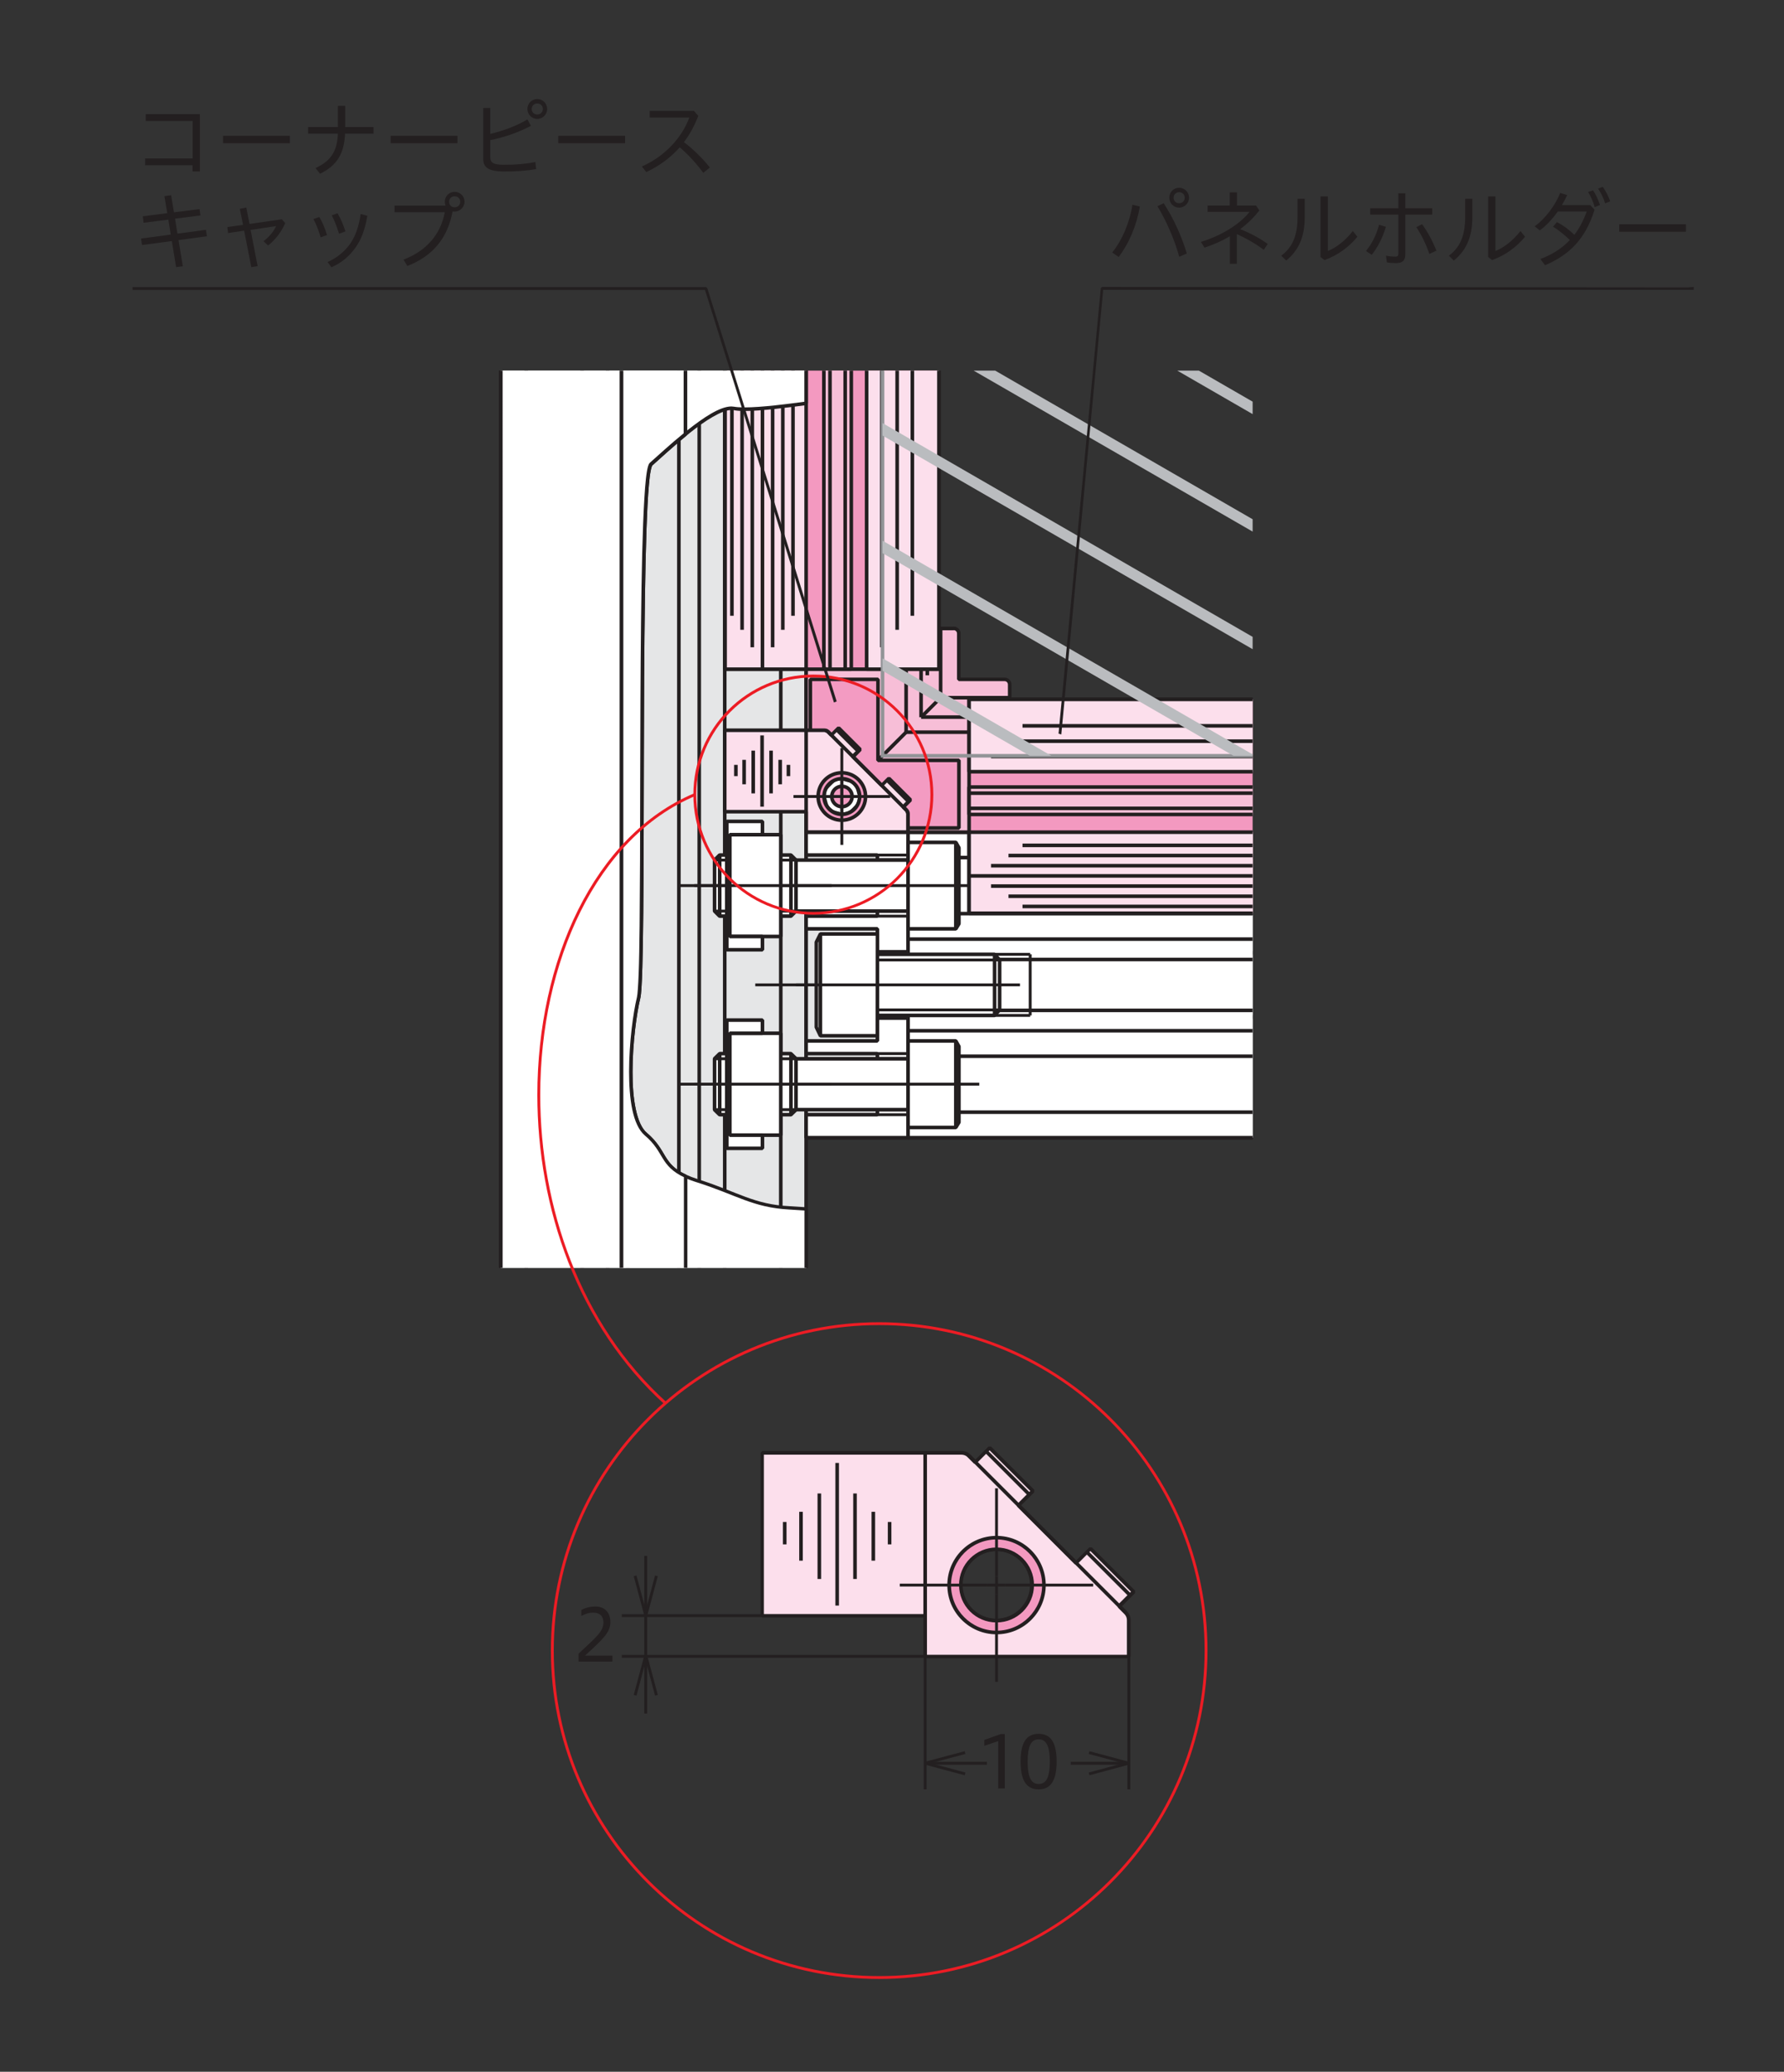 <?xml version="1.0" encoding="UTF-8"?>
<svg id="_レイヤー_1" data-name="レイヤー 1" xmlns="http://www.w3.org/2000/svg" xmlns:xlink="http://www.w3.org/1999/xlink" viewBox="0 0 149 173">
  <rect x="0" y="0" width="149" height="173" fill="#333333" stroke="none"/>
  <defs>
    <style>
      .cls-1 {
        fill: #929497;
      }

      .cls-1, .cls-2, .cls-3, .cls-4, .cls-5, .cls-6, .cls-7, .cls-8, .cls-9, .cls-10, .cls-11, .cls-12 {
        stroke-width: 0px;
      }

      .cls-2 {
        fill: #f399c0;
      }

      .cls-3 {
        fill: #f39bc2;
      }

      .cls-13 {
        clip-path: url(#clippath-2);
      }

      .cls-4 {
        fill: #ec1c24;
      }

      .cls-5 {
        fill: none;
      }

      .cls-14 {
        clip-path: url(#clippath-1);
      }

      .cls-6 {
        fill: #fff;
      }

      .cls-7 {
        fill: #231f20;
      }

      .cls-15 {
        clip-path: url(#clippath);
      }

      .cls-8 {
        fill: #f7bed7;
      }

      .cls-9 {
        fill: #e5e6e7;
      }

      .cls-10 {
        fill: #fcdfec;
      }

      .cls-11 {
        fill: #babcbf;
      }

      .cls-12 {
        fill: #f7c0d8;
      }
    </style>
    <clipPath id="clippath">
      <rect class="cls-5" x="39.82" y="30.95" width="64.8" height="74.92"/>
    </clipPath>
    <clipPath id="clippath-1">
      <rect class="cls-5" x="39.82" y="30.95" width="64.8" height="74.92"/>
    </clipPath>
    <clipPath id="clippath-2">
      <rect class="cls-5" x="39.82" y="30.95" width="64.8" height="74.92"/>
    </clipPath>
  </defs>
  <g class="cls-15">
    <rect class="cls-9" x="41.82" y="30.95" width="25.51" height="74.92"/>
    <polyline class="cls-7" points="67.18 30.1 67.18 111.86 41.97 111.86 41.97 30.1 41.67 30.1 41.67 112.01 41.82 112.16 67.33 112.16 67.48 112.01 67.48 30.1 67.18 30.1"/>
    <rect class="cls-7" x="43.8" y="30.95" width=".3" height="74.92"/>
    <rect class="cls-7" x="48.47" y="30.95" width=".3" height="74.92"/>
    <rect class="cls-7" x="50.6" y="30.95" width=".3" height="74.92"/>
    <rect class="cls-7" x="52.3" y="30.95" width=".3" height="74.92"/>
    <rect class="cls-7" x="56.55" y="30.95" width=".3" height="74.92"/>
    <rect class="cls-7" x="58.25" y="30.95" width=".3" height="74.92"/>
    <rect class="cls-7" x="60.38" y="30.95" width=".3" height="74.92"/>
    <rect class="cls-7" x="65.06" y="30.95" width=".3" height="74.92"/>
  </g>
  <rect class="cls-6" x="75.84" y="69.49" width="28.78" height="25.51"/>
  <polyline class="cls-7" points="104.62 94.85 75.99 94.85 75.99 69.64 104.62 69.64 104.62 69.34 75.84 69.34 75.69 69.49 75.69 95 75.84 95.15 104.62 95.15 104.62 94.85"/>
  <rect class="cls-7" x="75.84" y="84.77" width="28.78" height=".3"/>
  <rect class="cls-7" x="75.84" y="79.41" width="28.78" height=".3"/>
  <rect class="cls-6" x="75.84" y="69.49" width="28.78" height="25.51"/>
  <polyline class="cls-7" points="104.62 69.34 75.84 69.34 75.69 69.49 75.69 95 75.84 95.15 104.62 95.15 104.62 94.85 75.99 94.85 75.99 69.64 104.62 69.64 104.62 69.34"/>
  <rect class="cls-7" x="85.92" y="79.69" width=".24" height="5.1"/>
  <rect class="cls-7" x="75.84" y="79.97" width="10.2" height=".3"/>
  <rect class="cls-7" x="75.84" y="84.22" width="10.2" height=".3"/>
  <rect class="cls-7" x="75.84" y="79.57" width="10.2" height=".24"/>
  <rect class="cls-7" x="75.84" y="84.67" width="10.2" height=".24"/>
  <rect class="cls-7" x="75.84" y="92.72" width="28.78" height=".3"/>
  <rect class="cls-7" x="75.84" y="88.05" width="28.78" height=".3"/>
  <rect class="cls-7" x="75.84" y="85.92" width="28.78" height=".3"/>
  <rect class="cls-7" x="86.04" y="84.22" width="18.58" height=".3"/>
  <rect class="cls-7" x="75.84" y="76.14" width="28.78" height=".3"/>
  <rect class="cls-7" x="75.84" y="71.46" width="28.78" height=".3"/>
  <rect class="cls-7" x="86.04" y="79.97" width="18.58" height=".3"/>
  <rect class="cls-7" x="75.84" y="78.27" width="28.78" height=".3"/>
  <path class="cls-8" d="m79.66,52.48h-11.91c-.23,0-.42.19-.42.43v16.58h16.58c.23,0,.42-.19.42-.43v-11.9c0-.24-.19-.43-.42-.43h-3.83v-3.83c0-.24-.19-.43-.43-.43"/>
  <path class="cls-7" d="m79.66,52.48v-.15h-11.91c-.32,0-.57.26-.57.58v16.58l.15.15h16.58c.32,0,.57-.26.57-.58v-11.9c0-.32-.26-.58-.57-.58h-3.68v-3.68c0-.32-.26-.58-.58-.58v.3c.15,0,.28.12.28.28v3.83l.15.15h3.83c.15,0,.27.12.27.28v11.9c0,.15-.12.28-.27.28h-16.43v-16.43c0-.15.12-.28.27-.28h11.91v-.15"/>
  <polyline class="cls-3" points="67.68 69.14 67.68 56.73 73.33 56.73 73.33 63.49 80.09 63.49 80.09 69.14 67.68 69.14"/>
  <polyline class="cls-7" points="67.83 69.14 67.83 56.88 73.18 56.88 73.18 63.49 73.33 63.64 79.94 63.64 79.94 68.99 67.68 68.99 67.68 69.29 80.09 69.29 80.24 69.14 80.24 63.49 80.09 63.34 73.48 63.34 73.48 56.73 73.33 56.58 67.68 56.58 67.53 56.73 67.53 69.14 67.83 69.14"/>
  <rect class="cls-7" x="75.68" y="60.99" width="8.66" height=".3"/>
  <rect class="cls-7" x="78.56" y="58.11" width="5.78" height=".3"/>
  <rect class="cls-7" x="75.53" y="52.48" width=".3" height="8.66"/>
  <rect class="cls-7" x="78.41" y="52.48" width=".3" height="5.78"/>
  <path class="cls-6" d="m68.7,66.08l.43,1.61,1.61.43,1.18-1.18-.43-1.61-1.61-.43-1.18,1.18m.76.43c0-.47.38-.85.85-.85s.85.38.85.85-.38.85-.85.85-.85-.38-.85-.85Z"/>
  <path class="cls-7" d="m68.7,66.08l-.14.04.43,1.61.11.11,1.61.43.14-.04,1.18-1.18.04-.15-.43-1.61-.11-.11-1.61-.43-.14.04-1.18,1.18-.04.15.14-.04.11.11,1.12-1.12,1.45.39.39,1.44-1.06,1.06-1.45-.39-.41-1.53-.14.04.11.11-.11-.11m.76.43h.15c0-.38.31-.7.7-.7.39,0,.7.31.7.7s-.31.7-.7.7c-.39,0-.7-.31-.7-.7h-.3c0,.55.45,1,1,1s1-.45,1-1-.45-1-1-1c-.55,0-1,.45-1,1h.15Z"/>
  <rect class="cls-7" x="70.1" y="66.39" width=".42" height=".24"/>
  <rect class="cls-7" x="70.19" y="66.3" width=".24" height=".43"/>
  <rect class="cls-7" x="70.52" y="66.39" width="3.19" height=".24"/>
  <rect class="cls-7" x="70.19" y="66.72" width=".24" height="3.19"/>
  <rect class="cls-7" x="66.91" y="66.39" width="3.19" height=".24"/>
  <rect class="cls-7" x="70.19" y="63.11" width=".24" height="3.19"/>
  <rect class="cls-7" x="76.93" y="59.73" width="7.4" height=".3"/>
  <polyline class="cls-7" points="75.58 61.03 73.22 63.38 73.44 63.6 75.79 61.24"/>
  <rect class="cls-7" x="76.78" y="52.48" width=".3" height="7.41"/>
  <polyline class="cls-7" points="78.45 58.16 76.83 59.78 77.04 59.99 78.66 58.37"/>
  <polyline class="cls-7" points="67.57 69.04 67.23 69.38 67.44 69.59 67.78 69.25"/>
  <rect class="cls-7" x="68.46" y="53.24" width=".3" height="2.64"/>
  <rect class="cls-7" x="69.31" y="53.84" width=".3" height="1.36"/>
  <rect class="cls-7" x="70.07" y="54.01" width=".3" height=".6"/>
  <rect class="cls-7" x="80.98" y="68.27" width="2.64" height=".3"/>
  <rect class="cls-7" x="81.58" y="67.42" width="1.36" height=".3"/>
  <rect class="cls-7" x="81.75" y="66.66" width=".59" height=".3"/>
  <rect class="cls-7" x="77.3" y="54.27" width=".3" height="2.12"/>
  <rect class="cls-7" x="77.81" y="54.86" width=".3" height=".94"/>
  <rect class="cls-7" x="80.81" y="59.13" width="2.12" height=".3"/>
  <rect class="cls-7" x="81.41" y="58.62" width=".93" height=".3"/>
  <rect class="cls-9" x="67.33" y="69.49" width="8.5" height="25.51"/>
  <polyline class="cls-7" points="67.33 69.49 67.33 69.64 75.69 69.64 75.69 94.85 67.48 94.85 67.48 69.49 67.33 69.49 67.33 69.64 67.33 69.49 67.18 69.49 67.18 95 67.33 95.15 75.84 95.15 75.99 95 75.99 69.49 75.84 69.34 67.33 69.34 67.18 69.49 67.33 69.49"/>
  <polyline class="cls-6" points="67.33 86.92 73.28 86.92 73.28 85.01 75.84 85.01 75.84 88.41 73.28 88.41 73.28 87.98 67.33 87.98 67.33 86.92"/>
  <polyline class="cls-7" points="67.33 86.92 67.33 87.07 73.28 87.07 73.43 86.92 73.43 85.16 75.69 85.16 75.69 88.26 73.43 88.26 73.43 87.98 73.28 87.83 67.48 87.83 67.48 86.92 67.33 86.92 67.33 87.07 67.33 86.92 67.18 86.92 67.18 87.98 67.33 88.13 73.13 88.13 73.13 88.41 73.28 88.56 75.84 88.56 75.99 88.41 75.99 85.01 75.84 84.86 73.28 84.86 73.13 85.01 73.13 86.77 67.33 86.77 67.18 86.92 67.33 86.92"/>
  <polyline class="cls-6" points="75.84 95 67.33 95 67.33 93.08 73.28 93.08 73.28 92.66 75.84 92.66 75.84 95"/>
  <polyline class="cls-7" points="75.84 95 75.84 94.85 67.48 94.85 67.48 93.23 73.28 93.23 73.43 93.08 73.43 92.81 75.69 92.81 75.69 95 75.84 95 75.84 94.85 75.84 95 75.99 95 75.99 92.66 75.84 92.51 73.28 92.51 73.13 92.66 73.13 92.93 67.33 92.93 67.18 93.08 67.18 95 67.33 95.15 75.84 95.15 75.99 95 75.84 95"/>
  <polyline class="cls-6" points="67.33 77.56 73.28 77.56 73.28 79.48 75.84 79.48 75.84 76.08 73.28 76.08 73.28 76.5 67.33 76.5 67.33 77.56"/>
  <polyline class="cls-7" points="67.33 77.56 67.33 77.71 73.13 77.71 73.13 79.48 73.28 79.63 75.84 79.63 75.99 79.48 75.99 76.08 75.84 75.93 73.28 75.93 73.13 76.08 73.13 76.35 67.33 76.35 67.18 76.5 67.18 77.56 67.33 77.71 67.33 77.56 67.48 77.56 67.48 76.65 73.28 76.65 73.43 76.5 73.43 76.23 75.69 76.23 75.69 79.33 73.43 79.33 73.43 77.56 73.28 77.41 67.33 77.41 67.33 77.56 67.48 77.56 67.33 77.56"/>
  <polyline class="cls-6" points="75.84 69.49 67.33 69.49 67.33 71.4 73.28 71.4 73.28 71.82 75.84 71.82 75.84 69.49"/>
  <polyline class="cls-7" points="75.84 69.49 75.84 69.34 67.33 69.34 67.18 69.49 67.18 71.4 67.33 71.55 73.13 71.55 73.13 71.82 73.28 71.97 75.84 71.97 75.99 71.82 75.99 69.49 75.84 69.34 75.84 69.49 75.69 69.49 75.69 71.67 73.43 71.67 73.43 71.4 73.28 71.25 67.48 71.25 67.48 69.64 75.84 69.64 75.84 69.49 75.69 69.49 75.84 69.49"/>
  <rect class="cls-7" x="63.08" y="82.12" width="17.01" height=".24"/>
  <rect class="cls-7" x="63.27" y="73.83" width="16.82" height=".24"/>
  <rect class="cls-7" x="73.13" y="71.4" width=".3" height="5.1"/>
  <rect class="cls-7" x="73.28" y="71.28" width="2.55" height=".24"/>
  <rect class="cls-7" x="73.28" y="76.38" width="2.55" height=".24"/>
  <rect class="cls-7" x="63.27" y="90.41" width="16.82" height=".24"/>
  <rect class="cls-7" x="73.13" y="87.98" width=".3" height="5.1"/>
  <rect class="cls-7" x="73.28" y="87.86" width="2.55" height=".24"/>
  <rect class="cls-7" x="73.28" y="92.96" width="2.55" height=".24"/>
  <rect class="cls-7" x="73.13" y="77.56" width=".3" height="9.35"/>
  <polyline class="cls-6" points="73.28 84.79 83.07 84.79 83.49 84.33 83.49 80.16 83.07 79.69 73.28 79.69 73.28 84.79"/>
  <polyline class="cls-7" points="73.28 84.79 73.28 84.94 83.07 84.94 83.18 84.89 83.6 84.43 83.64 84.33 83.64 80.16 83.6 80.06 83.18 79.59 83.07 79.54 73.28 79.54 73.13 79.69 73.13 84.79 73.28 84.94 73.28 84.79 73.43 84.79 73.43 79.84 83 79.84 83.34 80.22 83.34 84.27 83 84.64 73.28 84.64 73.28 84.79 73.43 84.79 73.28 84.79"/>
  <rect class="cls-7" x="73.28" y="80.04" width="10.2" height=".24"/>
  <rect class="cls-7" x="73.28" y="84.21" width="10.2" height=".24"/>
  <polyline class="cls-6" points="68.18 78.66 68.18 85.79 68.52 86.49 73.28 86.49 73.28 77.99 68.52 77.99 68.18 78.66"/>
  <polyline class="cls-7" points="68.18 78.66 68.03 78.66 68.03 85.79 68.05 85.85 68.39 86.56 68.52 86.64 73.28 86.64 73.43 86.49 73.43 77.99 73.28 77.84 68.52 77.84 68.39 77.92 68.05 78.6 68.03 78.66 68.18 78.66 68.32 78.73 68.62 78.14 73.14 78.14 73.13 86.34 68.62 86.34 68.33 85.75 68.33 78.66 68.18 78.66 68.32 78.73 68.18 78.66"/>
  <rect class="cls-7" x="68.37" y="77.99" width=".3" height="8.5"/>
  <rect class="cls-7" x="66.48" y="82.12" width="18.71" height=".24"/>
  <rect class="cls-7" x="82.92" y="79.69" width=".3" height="5.1"/>
  <rect class="cls-6" x="66.48" y="88.41" width="9.35" height="4.25"/>
  <polyline class="cls-7" points="66.48 88.41 66.48 88.56 75.69 88.56 75.69 92.51 66.63 92.51 66.63 88.41 66.48 88.41 66.48 88.56 66.48 88.41 66.33 88.41 66.33 92.66 66.48 92.81 75.84 92.81 75.99 92.66 75.99 88.41 75.84 88.26 66.48 88.26 66.33 88.41 66.48 88.41"/>
  <polyline class="cls-6" points="79.83 94.15 80.09 93.72 80.09 87.38 79.83 86.92 75.84 86.92 75.84 94.15 79.83 94.15"/>
  <polyline class="cls-7" points="79.83 94.15 79.96 94.22 80.22 93.79 80.24 93.72 80.24 87.38 80.22 87.31 79.96 86.85 79.83 86.77 75.84 86.77 75.69 86.92 75.69 94.15 75.84 94.3 79.83 94.3 79.96 94.22 79.83 94.15 79.83 94 75.99 94 75.99 87.07 79.74 87.07 79.94 87.42 79.94 93.68 79.7 94.07 79.83 94.15 79.83 94 79.83 94.15"/>
  <rect class="cls-7" x="79.68" y="86.92" width=".3" height="7.23"/>
  <polyline class="cls-6" points="60.11 93.08 59.68 92.66 59.68 88.41 60.11 87.98 66.06 87.98 66.48 88.41 66.48 92.66 66.06 93.08 60.11 93.08"/>
  <polyline class="cls-7" points="60.11 93.08 60.21 92.98 59.83 92.6 59.83 88.47 60.17 88.13 66 88.13 66.33 88.47 66.33 92.6 66 92.93 60.11 92.93 60.11 93.08 60.21 92.98 60.11 93.08 60.11 93.23 66.06 93.23 66.16 93.19 66.59 92.77 66.63 92.66 66.63 88.41 66.59 88.3 66.16 87.88 66.06 87.83 60.11 87.83 60 87.88 59.57 88.3 59.53 88.41 59.53 92.66 59.57 92.77 60 93.19 60.11 93.23 60.11 93.08"/>
  <rect class="cls-7" x="59.68" y="88.29" width="6.8" height=".24"/>
  <rect class="cls-7" x="59.68" y="92.54" width="6.8" height=".24"/>
  <rect class="cls-7" x="65.91" y="87.98" width=".3" height="5.1"/>
  <rect class="cls-7" x="59.96" y="87.98" width=".3" height="5.1"/>
  <rect class="cls-7" x="57.98" y="90.41" width="23.81" height=".24"/>
  <rect class="cls-6" x="66.48" y="71.82" width="9.35" height="4.25"/>
  <polyline class="cls-7" points="66.48 71.82 66.48 71.97 75.69 71.97 75.69 75.93 66.63 75.93 66.63 71.82 66.48 71.82 66.48 71.97 66.48 71.82 66.33 71.82 66.33 76.08 66.48 76.23 75.84 76.23 75.99 76.08 75.99 71.82 75.84 71.67 66.48 71.67 66.33 71.82 66.48 71.82"/>
  <polyline class="cls-6" points="79.83 77.56 80.09 77.13 80.09 70.8 79.83 70.34 75.84 70.34 75.84 77.56 79.83 77.56"/>
  <polyline class="cls-7" points="79.83 77.56 79.96 77.64 80.22 77.21 80.24 77.13 80.24 70.8 80.22 70.72 79.96 70.26 79.83 70.19 75.84 70.19 75.69 70.34 75.69 77.56 75.84 77.71 79.83 77.71 79.96 77.64 79.83 77.56 79.83 77.41 75.99 77.41 75.99 70.49 79.74 70.49 79.94 70.84 79.94 77.09 79.7 77.49 79.83 77.56 79.83 77.41 79.83 77.56"/>
  <rect class="cls-7" x="79.68" y="70.34" width=".3" height="7.23"/>
  <polyline class="cls-6" points="60.11 76.5 59.68 76.08 59.68 71.82 60.11 71.4 66.06 71.4 66.48 71.82 66.48 76.08 66.06 76.5 60.11 76.5"/>
  <polyline class="cls-7" points="60.11 76.5 60.21 76.4 59.83 76.01 59.83 71.89 60.17 71.55 66 71.55 66.33 71.89 66.33 76.01 66 76.35 60.11 76.35 60.11 76.5 60.21 76.4 60.11 76.5 60.11 76.65 66.06 76.65 66.16 76.61 66.59 76.18 66.63 76.08 66.63 71.82 66.59 71.72 66.16 71.29 66.06 71.25 60.11 71.25 60 71.29 59.57 71.72 59.53 71.82 59.53 76.08 59.57 76.18 60 76.61 60.11 76.65 60.11 76.5"/>
  <rect class="cls-7" x="59.68" y="71.7" width="6.8" height=".24"/>
  <rect class="cls-7" x="59.68" y="75.96" width="6.8" height=".24"/>
  <rect class="cls-7" x="65.91" y="71.4" width=".3" height="5.1"/>
  <rect class="cls-7" x="59.96" y="71.4" width=".3" height="5.1"/>
  <rect class="cls-7" x="57.98" y="73.83" width="23.81" height=".24"/>
  <rect class="cls-6" x="60.95" y="86.28" width="4.25" height="8.51"/>
  <polyline class="cls-7" points="60.95 86.28 60.95 86.43 65.06 86.43 65.06 94.64 61.1 94.64 61.1 86.28 60.95 86.28 60.95 86.43 60.95 86.28 60.8 86.28 60.8 94.79 60.95 94.94 65.21 94.94 65.36 94.79 65.36 86.28 65.21 86.13 60.95 86.13 60.8 86.28 60.95 86.28"/>
  <rect class="cls-7" x="56.7" y="90.41" width="12.76" height=".24"/>
  <rect class="cls-6" x="60.95" y="69.7" width="4.25" height="8.5"/>
  <polyline class="cls-7" points="60.95 69.7 60.95 69.85 65.06 69.85 65.06 78.05 61.1 78.05 61.1 69.7 60.95 69.7 60.95 69.85 60.95 69.7 60.8 69.7 60.8 78.2 60.95 78.35 65.21 78.35 65.36 78.2 65.36 69.7 65.21 69.55 60.95 69.55 60.8 69.7 60.95 69.7"/>
  <rect class="cls-7" x="56.7" y="73.83" width="12.76" height=".24"/>
  <polyline class="cls-6" points="63.68 69.7 63.68 68.59 60.7 68.59 60.7 79.31 63.68 79.31 63.68 78.2 60.95 78.2 60.95 69.7 63.68 69.7"/>
  <polyline class="cls-7" points="63.68 69.7 63.83 69.7 63.83 68.59 63.68 68.44 60.7 68.44 60.55 68.59 60.55 79.31 60.7 79.46 63.68 79.46 63.83 79.31 63.83 78.2 63.68 78.05 61.1 78.05 61.1 69.85 63.68 69.85 63.83 69.7 63.68 69.7 63.68 69.55 60.95 69.55 60.8 69.7 60.8 78.2 60.95 78.35 63.53 78.35 63.53 79.16 60.85 79.16 60.85 68.74 63.53 68.74 63.53 69.7 63.68 69.7 63.68 69.55 63.68 69.7"/>
  <polyline class="cls-6" points="63.68 86.28 63.68 85.18 60.7 85.18 60.7 95.89 63.68 95.89 63.68 94.79 60.95 94.79 60.95 86.28 63.68 86.28"/>
  <polyline class="cls-7" points="63.68 86.28 63.83 86.28 63.83 85.18 63.68 85.03 60.7 85.03 60.55 85.18 60.55 95.89 60.7 96.04 63.68 96.04 63.83 95.89 63.83 94.79 63.68 94.64 61.1 94.64 61.1 86.43 63.68 86.43 63.83 86.28 63.68 86.28 63.68 86.13 60.95 86.13 60.8 86.28 60.8 94.79 60.95 94.94 63.53 94.94 63.53 95.74 60.85 95.74 60.85 85.33 63.53 85.33 63.53 86.28 63.68 86.28 63.68 86.13 63.68 86.28"/>
  <rect class="cls-2" x="80.94" y="58.4" width="23.68" height="17.86"/>
  <polyline class="cls-7" points="104.62 58.25 80.94 58.25 80.79 58.4 80.79 76.26 80.94 76.41 104.62 76.41 104.62 76.11 81.09 76.11 81.09 58.55 104.62 58.55 104.62 58.25"/>
  <rect class="cls-10" x="80.94" y="58.4" width="23.68" height="6.04"/>
  <polyline class="cls-7" points="104.62 58.25 80.94 58.25 80.79 58.4 80.79 64.44 80.94 64.59 104.62 64.59 104.62 64.29 81.09 64.29 81.09 58.55 104.62 58.55 104.62 58.25"/>
  <rect class="cls-10" x="80.94" y="69.49" width="23.68" height="6.77"/>
  <polyline class="cls-7" points="104.62 76.11 81.09 76.11 81.09 69.64 104.62 69.64 104.62 69.34 80.94 69.34 80.79 69.49 80.79 76.26 80.94 76.41 104.62 76.41 104.62 76.11"/>
  <rect class="cls-12" x="80.94" y="65.72" width="23.68" height="2.3"/>
  <polyline class="cls-7" points="104.62 67.86 81.09 67.86 81.09 65.87 104.62 65.87 104.62 65.57 80.94 65.57 80.79 65.72 80.79 68.01 80.94 68.16 104.62 68.16 104.62 67.86"/>
  <rect class="cls-7" x="80.94" y="66.08" width="23.68" height=".3"/>
  <rect class="cls-7" x="80.94" y="67.35" width="23.68" height=".3"/>
  <rect class="cls-7" x="80.94" y="72.99" width="23.68" height=".3"/>
  <rect class="cls-7" x="84.23" y="71.29" width="20.39" height=".3"/>
  <rect class="cls-7" x="82.77" y="72.14" width="21.85" height=".3"/>
  <rect class="cls-7" x="82.77" y="73.84" width="21.85" height=".3"/>
  <rect class="cls-7" x="84.23" y="74.69" width="20.39" height=".3"/>
  <rect class="cls-7" x="85.4" y="70.44" width="19.22" height=".3"/>
  <rect class="cls-7" x="85.4" y="75.54" width="19.22" height=".3"/>
  <rect class="cls-7" x="82.77" y="63.02" width="21.85" height=".3"/>
  <rect class="cls-7" x="84.23" y="61.74" width="20.39" height=".3"/>
  <rect class="cls-7" x="85.4" y="60.46" width="19.22" height=".3"/>
  <path class="cls-10" d="m75.44,67.39l.6-.6-1.8-1.8-.6.6-2.41-2.4.6-.6-1.8-1.8-.6.6-.27-.27c-.08-.08-.19-.12-.3-.12h-8.33v6.8h6.8v1.7h8.5v-1.53c0-.11-.04-.22-.12-.3l-.27-.27m-5.13.61c-.82,0-1.49-.67-1.49-1.49s.67-1.49,1.49-1.49,1.49.67,1.49,1.49-.67,1.49-1.49,1.49Z"/>
  <path class="cls-7" d="m75.44,67.39l.11.11.6-.6v-.21l-1.8-1.8h-.21s-.49.49-.49.49l-2.19-2.19.49-.5v-.21l-1.8-1.8h-.21l-.49.49-.17-.17c-.11-.11-.25-.17-.41-.17h-8.33l-.15.15v6.8l.15.15h6.65v1.55l.15.15h8.5l.15-.15v-1.53c0-.15-.06-.3-.17-.41l-.27-.27-.11.11.11.11-.11-.11-.11.11.27.27.08.19v1.38h-8.2v-1.55l-.15-.15h-6.65v-6.5h8.18l.19.08.27.27h.21s.49-.49.49-.49l1.59,1.59-.49.49v.21l2.41,2.4h.21l.49-.49,1.59,1.59-.49.5v.21l.11-.11m-5.13.61v-.15c-.74,0-1.34-.6-1.34-1.34,0-.74.6-1.34,1.34-1.34.74,0,1.34.6,1.34,1.34,0,.74-.6,1.34-1.34,1.34v.3c.9,0,1.64-.73,1.64-1.64s-.73-1.64-1.64-1.64-1.64.73-1.64,1.64.73,1.64,1.64,1.64v-.15Z"/>
  <path class="cls-2" d="m70.31,64.53c-1.09,0-1.98.89-1.98,1.98s.89,1.98,1.98,1.98,1.98-.89,1.98-1.98-.89-1.98-1.98-1.98m0,3.47c-.82,0-1.49-.67-1.49-1.49s.67-1.49,1.49-1.49,1.49.67,1.49,1.49-.67,1.49-1.49,1.49Z"/>
  <path class="cls-7" d="m70.31,64.53v-.15c-1.18,0-2.13.95-2.13,2.13s.95,2.13,2.13,2.13c1.17,0,2.13-.95,2.13-2.13s-.95-2.13-2.13-2.13v.3c1.01,0,1.83.82,1.83,1.83,0,1.01-.82,1.83-1.83,1.83-1.01,0-1.83-.82-1.83-1.83,0-1.01.82-1.83,1.83-1.83v-.15m0,3.47v-.15c-.74,0-1.34-.6-1.34-1.34,0-.74.6-1.34,1.34-1.34.74,0,1.34.6,1.34,1.34,0,.74-.6,1.34-1.34,1.34v.3c.9,0,1.64-.73,1.64-1.64s-.73-1.64-1.64-1.64-1.64.73-1.64,1.64.73,1.64,1.64,1.64v-.15Z"/>
  <rect class="cls-7" x="69.94" y="66.39" width=".74" height=".24"/>
  <rect class="cls-7" x="70.19" y="66.14" width=".24" height=".74"/>
  <rect class="cls-7" x="70.68" y="66.39" width="3.67" height=".24"/>
  <rect class="cls-7" x="70.19" y="66.88" width=".24" height="3.67"/>
  <rect class="cls-7" x="66.27" y="66.39" width="3.67" height=".24"/>
  <rect class="cls-7" x="70.19" y="62.47" width=".24" height="3.67"/>
  <rect class="cls-7" x="67.18" y="60.98" width=".3" height="8.5"/>
  <polyline class="cls-7" points="75.82 67.56 69.26 61 69.05 61.21 75.61 67.77"/>
  <rect class="cls-7" x="63.5" y="61.41" width=".3" height="5.95"/>
  <rect class="cls-7" x="62.76" y="62.68" width=".3" height="3.57"/>
  <rect class="cls-7" x="62" y="63.45" width=".3" height="2.04"/>
  <rect class="cls-7" x="61.31" y="63.87" width=".3" height=".94"/>
  <rect class="cls-7" x="64.25" y="62.68" width=".3" height="3.57"/>
  <rect class="cls-7" x="65.01" y="63.45" width=".3" height="2.04"/>
  <rect class="cls-7" x="65.7" y="63.87" width=".3" height=".94"/>
  <polyline class="cls-7" points="73.98 65.24 75.79 67.05 76 66.83 74.19 65.03"/>
  <polyline class="cls-7" points="69.77 61.03 71.58 62.84 71.79 62.62 69.99 60.82"/>
  <g class="cls-14">
    <rect class="cls-2" x="60.56" y="30.95" width="17.86" height="24.93"/>
    <polyline class="cls-7" points="60.41 30.1 60.41 55.88 60.56 56.03 78.42 56.03 78.57 55.88 78.57 30.1 78.27 30.1 78.27 55.73 60.71 55.73 60.71 30.1 60.41 30.1"/>
    <rect class="cls-10" x="72.38" y="30.95" width="6.04" height="24.93"/>
    <polyline class="cls-7" points="72.23 30.1 72.23 55.88 72.38 56.03 78.42 56.03 78.57 55.88 78.57 30.1 78.27 30.1 78.27 55.73 72.53 55.73 72.53 30.1 72.23 30.1"/>
    <rect class="cls-10" x="60.56" y="30.95" width="6.77" height="24.93"/>
    <polyline class="cls-7" points="67.18 30.1 67.18 55.73 60.71 55.73 60.71 30.1 60.41 30.1 60.41 55.88 60.56 56.03 67.33 56.03 67.48 55.88 67.48 30.1 67.18 30.1"/>
    <rect class="cls-12" x="68.81" y="30.95" width="2.3" height="24.93"/>
    <polyline class="cls-7" points="70.95 30.1 70.95 55.73 68.96 55.73 68.96 30.1 68.66 30.1 68.66 55.88 68.81 56.03 71.1 56.03 71.25 55.88 71.25 30.1 70.95 30.1"/>
    <rect class="cls-7" x="70.44" y="30.95" width=".3" height="24.93"/>
    <rect class="cls-7" x="69.17" y="30.95" width=".3" height="24.93"/>
    <rect class="cls-7" x="63.53" y="30.95" width=".3" height="24.93"/>
    <rect class="cls-7" x="65.23" y="30.95" width=".3" height="21.64"/>
    <rect class="cls-7" x="64.38" y="30.95" width=".3" height="23.1"/>
    <rect class="cls-7" x="62.68" y="30.95" width=".3" height="23.1"/>
    <rect class="cls-7" x="61.83" y="30.95" width=".3" height="21.64"/>
    <rect class="cls-7" x="66.08" y="30.95" width=".3" height="20.47"/>
    <rect class="cls-7" x="60.98" y="30.95" width=".3" height="20.47"/>
    <rect class="cls-7" x="73.5" y="30.95" width=".3" height="23.1"/>
    <rect class="cls-7" x="74.78" y="30.95" width=".3" height="21.64"/>
    <rect class="cls-7" x="76.05" y="30.95" width=".3" height="20.47"/>
    <path class="cls-6" d="m41.82,30.1v81.91h25.51v-11.05c-.41-.03-.87-.06-1.4-.09-3-.15-4.35-1.2-7.65-2.25-3.3-1.05-2.4-2.25-4.35-3.9-1.95-1.65-1.2-9-.6-11.4.6-2.4-.15-43.51,1.05-44.56,1.2-1.05,5.25-4.95,6.9-4.65,1.18.21,4.21-.19,6.05-.43v-3.58"/>
    <path class="cls-7" d="m41.67,30.1v81.91l.15.15h25.51l.15-.15v-11.05l-.14-.15c-.41-.03-.87-.06-1.4-.09-2.96-.14-4.29-1.18-7.61-2.24-1.63-.52-2.18-1.05-2.6-1.67-.42-.61-.7-1.36-1.7-2.21-.87-.72-1.21-2.85-1.2-5.1,0-2.39.35-4.93.65-6.15.08-.34.13-1.23.17-2.59.14-4.75.1-15.02.15-24.22.03-4.6.08-8.93.19-12.16.05-1.62.12-2.96.21-3.93.04-.48.09-.87.15-1.15.03-.14.05-.25.08-.32l.04-.09v-.02s.01,0,.01,0c.58-.51,1.82-1.67,3.12-2.71,1.3-1.04,2.7-1.93,3.48-1.92h.17c.25.06.57.08.93.08,1.45,0,3.69-.3,5.17-.49l.13-.15v-3.58h-.3v3.58h.15l-.02-.15c-1.48.2-3.71.49-5.13.49-.35,0-.66-.02-.88-.06l-.22-.02c-.97.01-2.34.94-3.67,1.99-1.32,1.05-2.56,2.22-3.14,2.72-.08.07-.11.16-.15.28-.14.46-.24,1.42-.32,2.81-.29,4.85-.32,14.73-.34,23.66,0,4.46-.02,8.69-.05,11.92-.02,1.62-.04,2.99-.08,4.01-.04,1.02-.09,1.72-.14,1.94-.31,1.25-.66,3.8-.66,6.22,0,2.28.29,4.45,1.31,5.33.95.81,1.2,1.48,1.64,2.14.45.66,1.09,1.26,2.76,1.78,3.27,1.04,4.65,2.1,7.69,2.26.53.03.99.06,1.4.09v-.15s-.14,0-.14,0v10.9h-25.21V30.1h-.3"/>
    <path class="cls-6" d="m51.9,30.1v81.91h5.36v-13.78c-2.1-.96-1.61-2.06-3.32-3.51-1.95-1.65-1.2-9-.6-11.4.6-2.4-.15-43.51,1.05-44.56.54-.47,1.66-1.52,2.87-2.51v-6.15"/>
    <path class="cls-7" d="m51.75,30.1v81.91l.15.15h5.36l.15-.15v-13.78l-.09-.14c-1.02-.47-1.39-.95-1.74-1.51-.35-.57-.67-1.24-1.55-1.98-.87-.72-1.21-2.85-1.2-5.1,0-2.39.35-4.93.65-6.15.08-.34.13-1.23.17-2.59.14-4.75.1-15.02.15-24.22.03-4.6.08-8.93.19-12.16.06-1.62.12-2.96.21-3.93.04-.48.09-.87.15-1.15.03-.14.05-.25.08-.32l.04-.09v-.02s.01,0,.01,0c.54-.48,1.66-1.52,2.87-2.5l.05-.12v-6.15h-.3v6.15h.15l-.09-.12c-1.22.99-2.34,2.04-2.88,2.51-.08.07-.11.16-.15.28-.14.46-.24,1.42-.32,2.81-.29,4.85-.32,14.73-.34,23.66,0,4.46-.02,8.69-.05,11.92-.02,1.62-.04,2.99-.08,4.01-.04,1.02-.09,1.72-.14,1.94-.31,1.25-.66,3.8-.66,6.22,0,2.28.29,4.45,1.31,5.33.84.71,1.13,1.32,1.49,1.9.36.59.8,1.14,1.87,1.63l.06-.14h-.15v13.63h-5.06V30.1s-.3,0-.3,0"/>
    <polyline class="cls-1" points="73.56 30.1 73.56 63.26 104.62 63.26 104.62 62.96 73.86 62.96 73.86 30.1 73.56 30.1"/>
  </g>
  <polyline class="cls-11" points="87.81 63.11 73.71 54.97 73.71 56.01 86.01 63.11 87.81 63.11"/>
  <g class="cls-13">
    <polyline class="cls-11" points="73.71 45.15 73.71 46.19 103.02 63.11 104.82 63.11 73.71 45.15"/>
    <polyline class="cls-11" points="104.62 33.54 98.66 30.1 96.86 30.1 104.62 34.58 104.62 33.54"/>
    <polyline class="cls-11" points="104.62 43.36 81.65 30.1 79.85 30.1 104.62 44.39 104.62 43.36"/>
  </g>
  <polyline class="cls-11" points="104.62 53.18 73.71 35.33 73.71 36.37 104.62 54.21 104.62 53.18"/>
  <path class="cls-10" d="m93.49,134.12l1.2-1.2-3.61-3.61-1.2,1.2-4.81-4.81,1.2-1.2-3.61-3.61-1.2,1.2-.54-.54c-.16-.16-.38-.25-.6-.25h-16.66v13.61h13.61v3.4h17.01v-3.05c0-.23-.09-.44-.25-.6l-.54-.54m-10.27,1.21c-1.64,0-2.98-1.33-2.98-2.98s1.33-2.98,2.98-2.98,2.98,1.33,2.98,2.98-1.33,2.98-2.98,2.98Z"/>
  <path class="cls-7" d="m93.49,134.12l.11.11,1.2-1.2v-.21l-3.61-3.61h-.21l-1.1,1.1-4.6-4.6,1.1-1.1v-.21l-3.61-3.61h-.21l-1.1,1.1-.43-.44c-.19-.19-.44-.29-.7-.29h-16.66l-.15.15v13.61l.15.15h13.45v3.25l.15.15h17.01l.15-.15v-3.05c0-.27-.11-.52-.3-.71l-.54-.54-.11.11.11.11-.11-.11-.11.11.54.54c.13.13.21.31.21.5v2.9h-16.71v-3.25s-.15-.15-.15-.15h-13.46v-13.31h16.51c.18,0,.36.07.49.2l.54.54h.21l1.1-1.1,3.4,3.39-1.1,1.1v.21l4.81,4.81h.21l1.1-1.1,3.39,3.39-1.1,1.1v.21l.11-.11m-10.27,1.21v-.15c-1.56,0-2.82-1.26-2.83-2.83,0-1.56,1.27-2.82,2.83-2.83,1.56,0,2.82,1.26,2.83,2.83,0,1.56-1.27,2.82-2.83,2.83v.3c1.73,0,3.13-1.4,3.13-3.13s-1.4-3.13-3.13-3.13-3.13,1.4-3.13,3.13,1.4,3.13,3.13,3.13v-.15Z"/>
  <path class="cls-2" d="m83.23,128.4c-2.19,0-3.96,1.77-3.96,3.96s1.77,3.96,3.96,3.96,3.96-1.77,3.96-3.96-1.77-3.96-3.96-3.96m0,6.93c-1.64,0-2.98-1.33-2.98-2.98s1.33-2.98,2.98-2.98,2.98,1.33,2.98,2.98-1.33,2.98-2.98,2.98Z"/>
  <path class="cls-7" d="m83.23,128.4v-.15c-2.27,0-4.11,1.84-4.11,4.11s1.84,4.11,4.11,4.11,4.11-1.84,4.11-4.11-1.84-4.11-4.11-4.11v.3c1.05,0,2,.43,2.69,1.12.69.69,1.12,1.64,1.12,2.69s-.43,2-1.12,2.69c-.69.69-1.64,1.12-2.69,1.12s-2-.43-2.69-1.12c-.69-.69-1.11-1.64-1.11-2.69s.43-2,1.11-2.69c.69-.69,1.64-1.12,2.69-1.12v-.15m0,6.93v-.15c-1.56,0-2.82-1.26-2.83-2.83,0-1.56,1.27-2.82,2.83-2.83,1.56,0,2.82,1.26,2.83,2.83,0,1.56-1.27,2.82-2.83,2.83v.3c1.73,0,3.13-1.4,3.13-3.13s-1.4-3.13-3.13-3.13-3.13,1.4-3.13,3.13,1.4,3.13,3.13,3.13v-.15Z"/>
  <rect class="cls-7" x="82.48" y="132.24" width="1.49" height=".24"/>
  <rect class="cls-7" x="83.11" y="131.62" width=".24" height="1.49"/>
  <rect class="cls-7" x="83.97" y="132.24" width="7.33" height=".24"/>
  <rect class="cls-7" x="83.11" y="133.11" width=".24" height="7.33"/>
  <rect class="cls-7" x="75.15" y="132.24" width="7.33" height=".24"/>
  <rect class="cls-7" x="83.11" y="124.28" width=".24" height="7.33"/>
  <rect class="cls-7" x="77.12" y="121.31" width=".3" height="17.01"/>
  <polyline class="cls-7" points="94.14 134.56 81.03 121.45 80.82 121.66 93.93 134.77"/>
  <rect class="cls-7" x="69.77" y="122.16" width=".3" height="11.91"/>
  <rect class="cls-7" x="68.28" y="124.71" width=".3" height="7.14"/>
  <rect class="cls-7" x="66.75" y="126.24" width=".3" height="4.08"/>
  <rect class="cls-7" x="65.39" y="127.09" width=".3" height="1.87"/>
  <rect class="cls-7" x="71.26" y="124.71" width=".3" height="7.14"/>
  <rect class="cls-7" x="72.79" y="126.24" width=".3" height="4.08"/>
  <rect class="cls-7" x="74.15" y="127.09" width=".3" height="1.87"/>
  <polyline class="cls-7" points="90.68 129.72 94.29 133.33 94.5 133.11 90.89 129.51"/>
  <polyline class="cls-7" points="82.26 121.3 85.87 124.91 86.08 124.7 82.47 121.09"/>
  <rect class="cls-7" x="94.16" y="138.31" width=".24" height="11.11"/>
  <rect class="cls-7" x="77.15" y="138.31" width=".24" height="11.11"/>
  <rect class="cls-7" x="51.93" y="134.79" width="11.74" height=".24"/>
  <rect class="cls-7" x="51.93" y="138.19" width="25.34" height=".24"/>
  <rect class="cls-7" x="77.27" y="147.12" width="5.16" height=".24"/>
  <rect class="cls-7" x="89.43" y="147.12" width="4.85" height=".24"/>
  <polyline class="cls-7" points="77.24 147.35 80.57 148.24 80.63 148.01 77.31 147.12"/>
  <polyline class="cls-7" points="77.31 147.35 80.63 146.46 80.57 146.23 77.24 147.12"/>
  <polyline class="cls-7" points="94.31 147.12 90.99 146.23 90.93 146.46 94.25 147.35"/>
  <polyline class="cls-7" points="94.25 147.12 90.93 148.01 90.99 148.24 94.31 147.35"/>
  <g>
    <path class="cls-7" d="m83.37,149.34v-3.95l-1.16.39v-.49l1.37-.49h.34v4.54h-.55Z"/>
    <path class="cls-7" d="m85.24,147.1c0-1.55.46-2.32,1.51-2.32s1.5.79,1.5,2.32-.46,2.32-1.5,2.32-1.51-.77-1.51-2.32Zm2.44,0c0-1.22-.26-1.86-.93-1.86s-.92.64-.92,1.86.25,1.87.92,1.87.93-.64.93-1.87Z"/>
  </g>
  <rect class="cls-7" x="53.81" y="129.92" width=".24" height="4.99"/>
  <polyline class="cls-7" points="54.05 134.94 54.94 131.62 54.71 131.56 53.82 134.88"/>
  <polyline class="cls-7" points="52.93 131.62 53.82 134.94 54.05 134.88 53.16 131.56"/>
  <rect class="cls-7" x="53.81" y="138.24" width=".24" height="4.85"/>
  <polyline class="cls-7" points="53.82 138.27 54.71 141.59 54.94 141.53 54.05 138.21"/>
  <polyline class="cls-7" points="53.82 138.21 52.93 141.53 53.16 141.59 54.05 138.27"/>
  <rect class="cls-7" x="53.81" y="134.91" width=".24" height="3.33"/>
  <path class="cls-7" d="m48.32,138.75v-.66c1.31-1.25,2.08-1.81,2.08-2.6,0-.5-.27-.83-.87-.83-.36,0-.71.13-.98.28v-.5c.39-.2.76-.29,1.18-.29.79,0,1.25.52,1.25,1.31,0,.83-.59,1.39-2.12,2.79h2.29v.5h-2.82Z"/>
  <path class="cls-4" d="m55.69,117.11c-7.25-6.54-10.57-16.35-10.57-25.68,0-11.09,4.69-21.49,12.96-24.97l-.09-.22c-8.41,3.54-13.11,14.04-13.11,25.19,0,9.39,3.34,19.25,10.65,25.86l.16-.18"/>
  <path class="cls-4" d="m46.13,137.83h.12c0-7.51,3.04-14.3,7.96-19.22,4.92-4.92,11.71-7.96,19.22-7.96s14.3,3.04,19.22,7.96c4.92,4.92,7.96,11.71,7.96,19.22s-3.04,14.3-7.96,19.22c-4.92,4.92-11.71,7.96-19.22,7.96s-14.3-3.04-19.22-7.96c-4.92-4.92-7.96-11.71-7.96-19.22h-.24c0,15.15,12.28,27.42,27.42,27.42s27.42-12.28,27.42-27.42-12.28-27.42-27.42-27.42-27.42,12.28-27.42,27.42h.12"/>
  <path class="cls-4" d="m58.03,66.36h.12c0-2.7,1.09-5.15,2.86-6.92,1.77-1.77,4.21-2.87,6.92-2.87s5.15,1.09,6.92,2.87c1.77,1.77,2.86,4.22,2.86,6.92s-1.1,5.15-2.86,6.92c-1.77,1.77-4.22,2.87-6.92,2.87s-5.15-1.1-6.92-2.87c-1.77-1.77-2.86-4.22-2.86-6.92h-.24c0,5.54,4.49,10.02,10.02,10.02s10.02-4.49,10.02-10.02-4.49-10.03-10.02-10.03c-5.54,0-10.02,4.49-10.02,10.03h.12"/>
  <polyline class="cls-7" points="11.07 24.21 58.88 24.21 69.65 58.66 69.88 58.57 59.07 24.05 58.96 23.97 11.07 23.97 11.07 24.21"/>
  <g>
    <path class="cls-7" d="m16.09,13.24v-3.14h-3.92v-.57h4.52v4.78h-.61v-.51h-3.96v-.57h3.96Z"/>
    <path class="cls-7" d="m24.21,11.34v.62h-5.58v-.62h5.58Z"/>
    <path class="cls-7" d="m28.23,8.84h.6v1.77h2.37v.55h-2.38c-.08,1.65-.64,2.64-2.09,3.35l-.38-.48c1.31-.58,1.82-1.45,1.87-2.87h-2.49v-.55h2.49v-1.77Z"/>
    <path class="cls-7" d="m38.21,11.34v.62h-5.58v-.62h5.58Z"/>
    <path class="cls-7" d="m40.95,13.14c0,.43.23.62,1.13.62.97,0,1.78-.06,2.63-.23l.07.59c-.88.15-1.63.2-2.68.2-1.3,0-1.74-.34-1.74-1.05v-4.25h.59v2.16c1.07-.25,2.21-.67,3.1-1.21l.29.54c-1.04.55-2.26.97-3.39,1.19v1.44Zm4.75-4.04c0,.46-.38.83-.83.83s-.82-.37-.82-.83.36-.83.82-.83.83.37.83.83Zm-1.29,0c0,.27.19.46.46.46s.47-.2.47-.46-.2-.46-.47-.46-.46.2-.46.46Z"/>
    <path class="cls-7" d="m52.21,11.34v.62h-5.58v-.62h5.58Z"/>
    <path class="cls-7" d="m58.74,14.43c-.58-.78-1.28-1.55-1.97-2.13-.78.89-1.72,1.56-2.79,2.07l-.37-.47c1.91-.84,3.35-2.41,3.96-4.08h-3.31v-.56h3.7l.36.42c-.32.83-.72,1.56-1.2,2.19.75.56,1.54,1.33,2.17,2.12l-.54.43Z"/>
  </g>
  <g>
    <path class="cls-7" d="m16.66,17.44l.08.55-2.12.27.2,1.25,2.38-.32.08.54-2.37.32.36,2.18-.56.08-.36-2.18-2.49.33-.08-.54,2.48-.33-.2-1.25-2.07.26-.06-.54,2.04-.26-.24-1.42.56-.08.24,1.43,2.14-.27Z"/>
    <path class="cls-7" d="m21.52,22.22l-.53.09-.6-3.05-1.34.2-.06-.5,1.31-.18-.27-1.34.54-.11.27,1.37,2.7-.39.28.32c-.32.74-.8,1.37-1.43,1.87l-.38-.36c.48-.36.85-.82,1.05-1.26l-2.13.32.59,3.03Z"/>
    <path class="cls-7" d="m26.67,18.12c.26.43.48.97.64,1.51l-.53.19c-.15-.54-.37-1.09-.6-1.53l.49-.17Zm4.01-.1c-.19,1.16-.52,1.98-.95,2.6-.57.82-1.22,1.33-2.05,1.7l-.32-.44c.76-.34,1.45-.88,1.93-1.59.38-.58.68-1.32.83-2.42l.56.15Zm-2.49-.21c.27.44.49.99.66,1.51l-.53.2c-.17-.55-.39-1.11-.61-1.54l.48-.17Z"/>
    <path class="cls-7" d="m37.21,17.16c-.04-.1-.06-.21-.06-.32,0-.45.36-.82.82-.82s.83.37.83.82-.38.83-.83.83c-.06,0-.12,0-.17-.02-.41,2.22-1.65,3.74-3.78,4.56l-.32-.53c1.91-.72,3.11-2.12,3.45-3.96h-4.2v-.55h4.27Zm.3-.31c0,.27.19.46.46.46s.47-.2.47-.46-.2-.46-.47-.46-.46.2-.46.46Z"/>
  </g>
  <polyline class="cls-7" points="141 24 92.05 23.96 91.94 24.05 88.41 61.26 88.64 61.33 92.14 24.2 141.46 24.2 141.46 23.96"/>
  <g>
    <path class="cls-7" d="m92.89,21.09c.82-1.02,1.45-2.46,1.69-3.99l.62.14c-.27,1.6-.9,3.08-1.77,4.22l-.53-.37Zm4.3-4.12c.83,1.28,1.51,2.77,1.93,4.2l-.63.27c-.4-1.44-1.04-2.93-1.82-4.22l.52-.25Zm2.12-.46c0,.46-.38.83-.83.83s-.82-.37-.82-.83.36-.83.82-.83.83.37.83.83Zm-1.29,0c0,.27.19.46.46.46s.47-.2.47-.46-.2-.46-.47-.46-.46.2-.46.46Z"/>
    <path class="cls-7" d="m103.3,22.03h-.58v-2.3c-.66.39-1.37.7-2.12.95l-.3-.48c1.72-.52,3.29-1.51,4.06-2.51h-3.5v-.53h1.85v-1.1h.6v1.1h1.59l.28.41c-.45.59-1,1.11-1.6,1.57.74.27,1.62.74,2.3,1.23l-.33.49c-.72-.54-1.54-1-2.25-1.31v2.47Z"/>
    <path class="cls-7" d="m108.97,16.59v1.56c0,1.61-.49,2.75-1.55,3.61l-.41-.41c.97-.72,1.36-1.72,1.36-3.24v-1.51h.61Zm1.93-.2v4.57c.67-.26,1.45-.85,2.09-1.67l.38.48c-.69.84-1.6,1.53-2.75,1.95l-.33-.26v-5.06h.61Z"/>
    <path class="cls-7" d="m114.09,20.96c.48-.6.85-1.29,1.09-2.19l.57.17c-.28.94-.67,1.68-1.18,2.34l-.48-.32Zm3.28.3c0,.53-.27.71-.8.71-.22,0-.48-.02-.74-.06l-.07-.56c.29.06.54.08.77.08.18,0,.26-.05.26-.23v-3.28h-2.35v-.53h2.35v-1.25h.58v1.25h2.25v.53h-2.25v3.35Zm1.4-2.54c.46.62.89,1.43,1.2,2.21l-.59.27c-.28-.81-.67-1.62-1.09-2.23l.48-.25Z"/>
    <path class="cls-7" d="m122.97,16.59v1.56c0,1.61-.49,2.75-1.55,3.61l-.41-.41c.97-.72,1.36-1.72,1.36-3.24v-1.51h.61Zm1.93-.2v4.57c.67-.26,1.45-.85,2.09-1.67l.38.48c-.69.84-1.6,1.53-2.75,1.95l-.33-.26v-5.06h.61Z"/>
    <path class="cls-7" d="m128.65,21.63c1.01-.38,1.82-.9,2.46-1.59-.45-.43-.93-.83-1.4-1.11l.32-.38c.46.22,1,.61,1.46,1.06.43-.56.77-1.21,1.03-1.95h-2.41c-.46.64-.99,1.21-1.51,1.58l-.42-.34c.88-.64,1.7-1.72,2.13-2.79l.58.18c-.13.29-.28.57-.44.84h2.37l.36.38c-.78,2.49-2.13,3.78-4.14,4.64l-.39-.53Zm4.4-5.74c.22.32.45.82.58,1.23l-.44.17c-.13-.46-.32-.88-.55-1.26l.41-.13Zm.81-.29c.25.34.48.81.63,1.21l-.43.17c-.13-.44-.34-.86-.59-1.23l.4-.15Z"/>
    <path class="cls-7" d="m140.81,18.73v.62h-5.57v-.62h5.57Z"/>
  </g>
</svg>